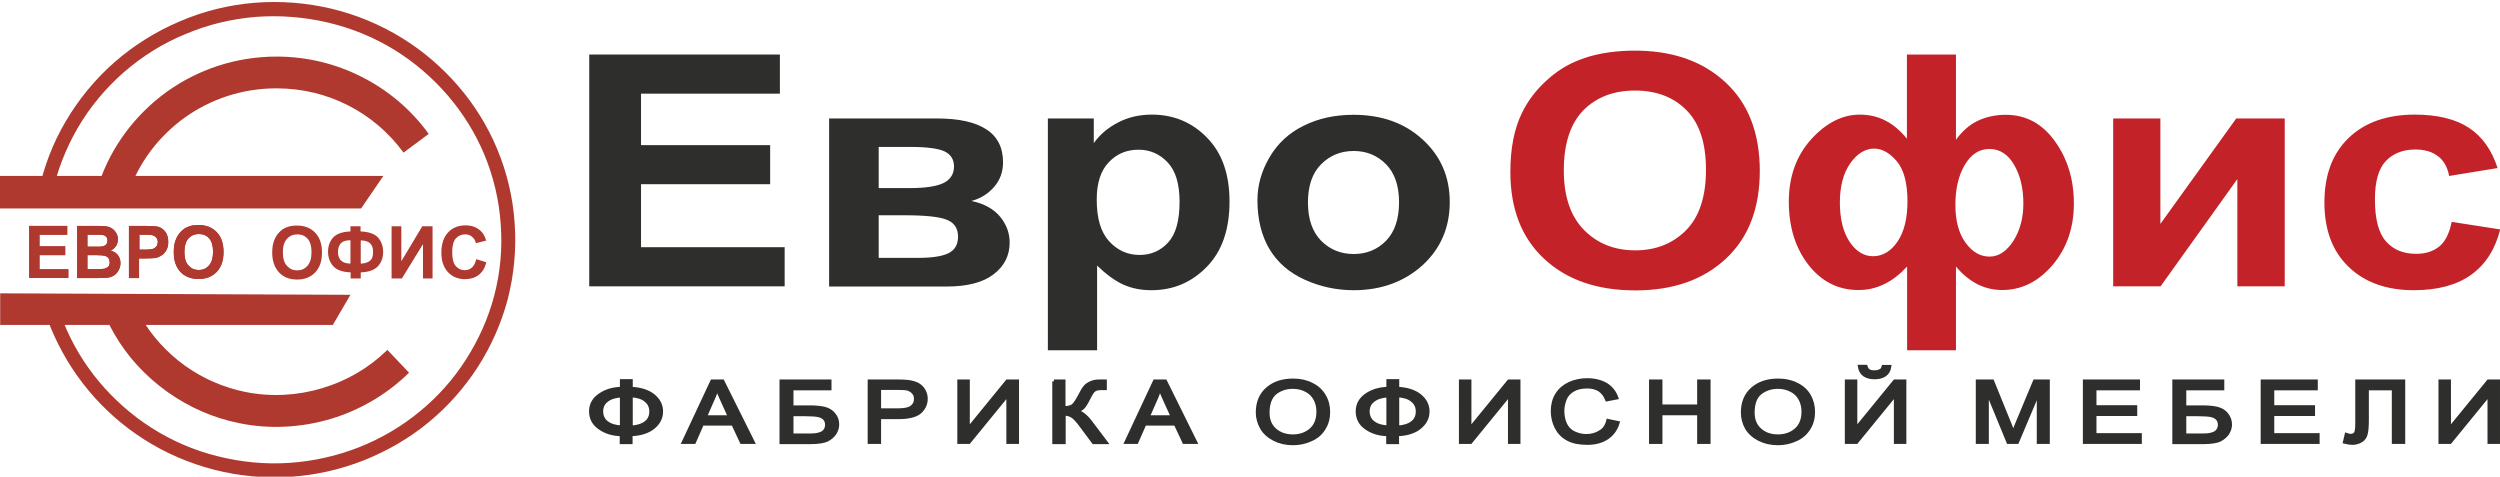 <?xml version="1.0" encoding="utf-8"?>
<!-- Generator: Adobe Illustrator 25.1.0, SVG Export Plug-In . SVG Version: 6.00 Build 0)  -->
<svg version="1.1" id="Слой_1" xmlns="http://www.w3.org/2000/svg" xmlns:xlink="http://www.w3.org/1999/xlink" x="0px" y="0px"
	 viewBox="0 0 1361.1 259.5" style="enable-background:new 0 0 1361.1 259.5;" xml:space="preserve">
<style type="text/css">
	.st0{fill:#AF392F;}
	.st1{fill:#AF392F;stroke:#AF392F;stroke-width:4;stroke-miterlimit:10;}
	.st2{fill:#2E2E2D;}
	.st3{fill:#C32328;}
	.st4{fill:#2E2E2D;stroke:#2E2E2D;stroke-width:2;stroke-miterlimit:10;}
</style>
<g id="Слой_x0020_1">
	<polygon class="st0" points="0,113.5 0,95.8 208.7,95.8 196.6,113.5 	"/>
	<polygon class="st0" points="0.1,159.7 0.1,176.9 181.2,176.9 190.8,160.5 	"/>
	<path class="st0" d="M53.7,100.3c6.8-20.5,20-38,37.2-50.4c16.8-12,37.4-19.1,59.7-19.1c16.7,0,32.5,4,46.4,11.1
		c14.5,7.3,27,18,36.4,31l-13.7,10.2c-7.9-10.8-18.2-19.7-30.3-25.8c-11.6-5.9-24.8-9.2-38.9-9.2c-18.7,0-35.9,5.9-49.9,15.9
		c-14.3,10.3-25.3,24.8-30.9,41.7L53.7,100.3z"/>
	<path class="st0" d="M222.7,202.9c-12.1,11.9-26.8,20.4-42.7,25.2c-16,4.7-33.1,5.7-49.7,2.3c-14.2-2.8-27.7-8.8-39.4-17.2
		c-11.7-8.4-21.7-19.1-28.9-31.8c-0.3-0.5-0.7-1.2-1.2-2.2c-0.4-0.6-0.8-1.4-1.2-2.3l15.1-7.9c0.2,0.5,0.6,1.1,1,1.9
		c0.2,0.4,0.6,1,1,1.8c6.1,10.5,14.3,19.4,24,26.4c9.8,7,21,11.9,32.9,14.3c13.9,2.8,28.3,2,41.6-2c13.3-3.9,25.6-11,35.7-20.9
		L222.7,202.9z"/>
	<polygon class="st0" points="15.9,151.3 15.9,123 36.6,123 36.6,127.8 21.5,127.8 21.5,134.1 35.5,134.1 35.5,138.9 21.5,138.9 
		21.5,146.6 37.2,146.6 37.2,151.3 	"/>
	<path class="st0" d="M47.6,139v7.5h5.3c2.1,0,3.3-0.1,3.9-0.2c0.8-0.2,1.5-0.6,2.1-1.1s0.8-1.4,0.8-2.4c0-0.8-0.2-1.6-0.6-2.2
		c-0.4-0.6-1-1-1.8-1.3c-0.8-0.2-2.5-0.4-5-0.4H47.6z M47.6,127.7v6.6h3.7c2.2,0,3.6,0,4.1-0.1c1-0.1,1.8-0.5,2.3-1
		c0.6-0.6,0.8-1.3,0.8-2.2c0-0.9-0.2-1.6-0.7-2.1c-0.5-0.6-1.2-0.9-2.2-1c-0.6-0.1-2.2-0.1-4.8-0.1H47.6z M42,123h11.2
		c2.2,0,3.9,0.1,5,0.3c1.1,0.2,2.1,0.6,2.9,1.2c0.9,0.6,1.6,1.4,2.2,2.4c0.6,1,0.9,2.1,0.9,3.3c0,1.3-0.3,2.5-1,3.7
		c-0.7,1.1-1.7,1.9-2.9,2.5c1.7,0.5,3,1.4,3.9,2.5c0.9,1.2,1.4,2.6,1.4,4.3c0,1.3-0.3,2.5-0.9,3.7c-0.6,1.2-1.4,2.2-2.4,2.9
		c-1,0.7-2.3,1.2-3.8,1.4c-0.9,0.1-3.2,0.2-6.8,0.2H42V123z"/>
	<path class="st0" d="M75.9,127.8v8.1H79c2.2,0,3.7-0.2,4.5-0.5c0.7-0.3,1.3-0.8,1.8-1.4c0.4-0.6,0.6-1.4,0.6-2.2
		c0-1-0.3-1.9-0.9-2.5c-0.6-0.7-1.4-1.1-2.3-1.3c-0.7-0.2-2.1-0.2-4.1-0.2H75.9z M70.2,151.3V123h9.1c3.4,0,5.7,0.2,6.7,0.4
		c1.6,0.4,2.9,1.4,4,2.8c1.1,1.4,1.6,3.3,1.6,5.5c0,1.8-0.3,3.2-1,4.4c-0.6,1.2-1.4,2.1-2.4,2.8c-1,0.7-1.9,1.1-2.9,1.4
		c-1.4,0.3-3.3,0.4-5.9,0.4h-3.7v10.7H70.2z"/>
	<path class="st0" d="M100.4,137.2c0,3.2,0.7,5.7,2.2,7.3c1.5,1.7,3.3,2.5,5.6,2.5s4.1-0.8,5.6-2.5c1.4-1.6,2.2-4.1,2.2-7.4
		s-0.7-5.7-2.1-7.3c-1.4-1.6-3.3-2.4-5.6-2.4c-2.3,0-4.2,0.8-5.7,2.4C101.2,131.4,100.4,133.9,100.4,137.2z M94.6,137.3
		c0-2.9,0.4-5.3,1.3-7.3c0.6-1.4,1.5-2.7,2.6-3.9c1.1-1.1,2.3-2,3.6-2.5c1.7-0.8,3.7-1.1,6-1.1c4.1,0,7.4,1.3,9.9,3.9
		c2.5,2.6,3.7,6.2,3.7,10.8c0,4.6-1.2,8.2-3.7,10.8c-2.5,2.6-5.7,3.9-9.9,3.9c-4.1,0-7.5-1.3-9.9-3.9
		C95.8,145.4,94.6,141.9,94.6,137.3z"/>
	<polygon class="st0" points="15.9,151.3 15.9,123 36.6,123 36.6,127.8 21.5,127.8 21.5,134.1 35.5,134.1 35.5,138.9 21.5,138.9 
		21.5,146.6 37.2,146.6 37.2,151.3 	"/>
	<path class="st0" d="M47.6,139v7.5h5.3c2.1,0,3.3-0.1,3.9-0.2c0.8-0.2,1.5-0.6,2.1-1.1s0.8-1.4,0.8-2.4c0-0.8-0.2-1.6-0.6-2.2
		c-0.4-0.6-1-1-1.8-1.3c-0.8-0.2-2.5-0.4-5-0.4H47.6z M47.6,127.7v6.6h3.7c2.2,0,3.6,0,4.1-0.1c1-0.1,1.8-0.5,2.3-1
		c0.6-0.6,0.8-1.3,0.8-2.2c0-0.9-0.2-1.6-0.7-2.1c-0.5-0.6-1.2-0.9-2.2-1c-0.6-0.1-2.2-0.1-4.8-0.1H47.6z M42,123h11.2
		c2.2,0,3.9,0.1,5,0.3c1.1,0.2,2.1,0.6,2.9,1.2c0.9,0.6,1.6,1.4,2.2,2.4c0.6,1,0.9,2.1,0.9,3.3c0,1.3-0.3,2.5-1,3.7
		c-0.7,1.1-1.7,1.9-2.9,2.5c1.7,0.5,3,1.4,3.9,2.5c0.9,1.2,1.4,2.6,1.4,4.3c0,1.3-0.3,2.5-0.9,3.7c-0.6,1.2-1.4,2.2-2.4,2.9
		c-1,0.7-2.3,1.2-3.8,1.4c-0.9,0.1-3.2,0.2-6.8,0.2H42V123z"/>
	<path class="st0" d="M75.9,127.8v8.1H79c2.2,0,3.7-0.2,4.5-0.5c0.7-0.3,1.3-0.8,1.8-1.4c0.4-0.6,0.6-1.4,0.6-2.2
		c0-1-0.3-1.9-0.9-2.5c-0.6-0.7-1.4-1.1-2.3-1.3c-0.7-0.2-2.1-0.2-4.1-0.2H75.9z M70.2,151.3V123h9.1c3.4,0,5.7,0.2,6.7,0.4
		c1.6,0.4,2.9,1.4,4,2.8c1.1,1.4,1.6,3.3,1.6,5.5c0,1.8-0.3,3.2-1,4.4c-0.6,1.2-1.4,2.1-2.4,2.8c-1,0.7-1.9,1.1-2.9,1.4
		c-1.4,0.3-3.3,0.4-5.9,0.4h-3.7v10.7H70.2z"/>
	<path class="st0" d="M100.4,137.2c0,3.2,0.7,5.7,2.2,7.3c1.5,1.7,3.3,2.5,5.6,2.5s4.1-0.8,5.6-2.5c1.4-1.6,2.2-4.1,2.2-7.4
		s-0.7-5.7-2.1-7.3c-1.4-1.6-3.3-2.4-5.6-2.4c-2.3,0-4.2,0.8-5.7,2.4C101.2,131.4,100.4,133.9,100.4,137.2z M94.6,137.3
		c0-2.9,0.4-5.3,1.3-7.3c0.6-1.4,1.5-2.7,2.6-3.9c1.1-1.1,2.3-2,3.6-2.5c1.7-0.8,3.7-1.1,6-1.1c4.1,0,7.4,1.3,9.9,3.9
		c2.5,2.6,3.7,6.2,3.7,10.8c0,4.6-1.2,8.2-3.7,10.8c-2.5,2.6-5.7,3.9-9.9,3.9c-4.1,0-7.5-1.3-9.9-3.9
		C95.8,145.4,94.6,141.9,94.6,137.3z"/>
	<path class="st0" d="M154,137.4c0,3.2,0.7,5.7,2.2,7.3c1.5,1.7,3.3,2.5,5.6,2.5c2.3,0,4.1-0.8,5.6-2.5c1.5-1.7,2.2-4.1,2.2-7.4
		c0-3.3-0.7-5.7-2.1-7.3c-1.4-1.6-3.3-2.4-5.6-2.4s-4.2,0.8-5.7,2.5C154.7,131.7,154,134.1,154,137.4z M148.2,137.6
		c0-2.9,0.4-5.3,1.3-7.3c0.6-1.4,1.5-2.8,2.6-3.9c1.1-1.2,2.3-2,3.6-2.5c1.8-0.8,3.7-1.1,6-1.1c4.1,0,7.4,1.3,9.9,3.9
		c2.5,2.6,3.7,6.2,3.7,10.8c0,4.6-1.2,8.2-3.7,10.8c-2.5,2.6-5.7,3.9-9.8,3.9c-4.2,0-7.5-1.3-9.9-3.9S148.2,142.1,148.2,137.6z"/>
	<path class="st0" d="M196.4,143.5c1.5,0,2.8-0.3,3.8-0.8c1.1-0.5,1.8-1.2,2.3-2c0.4-0.9,0.6-2.1,0.6-3.7c0-4.1-2.2-6.1-6.7-6.1
		V143.5z M190.8,143.5v-12.7c-2.4,0-4.1,0.5-5.2,1.6c-1,1.1-1.6,2.7-1.6,4.9C184.1,141.4,186.4,143.5,190.8,143.5z M196.4,148.3v3.3
		h-5.5v-3.3c-4.5-0.2-7.6-1.3-9.5-3.4c-1.8-2.1-2.8-4.7-2.8-7.8c0-3.3,1-5.9,2.9-7.9c1.9-2,5-3,9.3-3.2v-2.8h5.5v2.8
		c4.5,0.2,7.6,1.3,9.5,3.3c1.8,2.1,2.8,4.7,2.8,7.8c0,3.1-0.9,5.7-2.8,7.8S200.9,148.1,196.4,148.3z"/>
	<polygon class="st0" points="213.2,123.2 218.5,123.2 218.5,142.2 229.9,123.2 235.5,123.2 235.5,151.6 230.3,151.6 230.3,132.9 
		218.8,151.6 213.2,151.6 	"/>
	<path class="st0" d="M259.3,141.1l5.5,1.7c-0.8,3.1-2.2,5.4-4.2,6.9c-2,1.5-4.5,2.3-7.5,2.3c-3.7,0-6.8-1.3-9.2-3.8
		c-2.4-2.6-3.6-6.1-3.6-10.6c0-4.7,1.2-8.4,3.6-11c2.4-2.6,5.6-3.9,9.5-3.9c3.4,0,6.2,1,8.4,3.1c1.3,1.2,2.2,2.9,2.9,5.2l-5.6,1.4
		c-0.3-1.5-1-2.6-2.1-3.5c-1-0.9-2.3-1.3-3.8-1.3c-2.1,0-3.8,0.8-5.1,2.3c-1.3,1.5-1.9,4-1.9,7.3c0,3.6,0.6,6.1,1.9,7.6
		c1.3,1.5,2.9,2.3,5,2.3c1.5,0,2.8-0.5,3.9-1.5C258,144.7,258.8,143.2,259.3,141.1z"/>
	<path class="st1" d="M22.9,105c2.8-13.4,7.7-26.3,14.6-37.9c6.9-11.8,15.7-22.5,26-31.6c10.5-9.2,22.4-16.6,35.1-22
		C111.4,8,125,4.6,138.9,3.5c13.8-1.1,27.7,0,41.2,3.2c13.3,3.2,26.1,8.5,37.9,15.8c11.3,7,21.4,15.7,30.1,25.8
		c8.6,10,15.6,21.3,20.7,33.5c5.3,12.7,8.5,26.2,9.4,39.8c1,13.7-0.3,27.5-3.7,40.8c-3.4,12.8-8.8,25-15.9,36.1
		c-7.2,11.2-16.1,21.3-26.3,29.7c-10.5,8.7-22.3,15.5-34.8,20.5c-12.6,5-25.9,8-39.5,8.9c-13.8,0.9-27.6-0.4-40.9-3.8
		c-13.2-3.4-25.9-8.8-37.5-16.2c-11.2-7.1-21.3-16-29.8-26.2c-8.4-10.1-15.3-21.5-20.3-33.7c-0.6-1.4-1.1-2.8-1.6-4.1
		c-0.5-1.4-1-2.8-1.4-4.2l3.4-1.1c0.5,1.4,0.9,2.7,1.4,4.1c0.5,1.4,1,2.7,1.5,4c4.8,11.9,11.5,23,19.7,32.8
		c8.3,9.9,18.1,18.5,28.9,25.4c11.3,7.2,23.6,12.5,36.5,15.7c13,3.3,26.4,4.6,39.8,3.7c13.2-0.9,26.2-3.8,38.4-8.6
		c12.2-4.8,23.6-11.5,33.8-19.9c10-8.2,18.7-18,25.6-28.9c6.9-10.8,12.2-22.6,15.5-35.1c3.4-12.9,4.6-26.3,3.6-39.6
		c-0.9-13.3-4-26.4-9.1-38.6c-5-11.9-11.8-22.8-20.1-32.5c-8.4-9.8-18.3-18.3-29.2-25.1c-11.4-7.1-23.9-12.2-36.9-15.3
		c-13.1-3.1-26.6-4.2-40.1-3.2c-13.5,1.1-26.8,4.3-39.2,9.6C87.5,21.9,76,29.2,65.8,38.1c-10,8.8-18.6,19.2-25.3,30.7
		C33.9,80.2,29,92.7,26.4,105.7L22.9,105z"/>
	<path class="st2" d="M320.8,155.9V29.7h103.8v21.3h-75.6v28h70.3v21.3h-70.3v34.3h78.2v21.3H320.8z M478.4,140.4h21.2
		c7.6,0,13.2-0.8,16.7-2.5c3.5-1.7,5.3-4.7,5.3-9c0-4.5-2-7.6-6-9.2c-4-1.7-11.8-2.5-23.4-2.5h-13.8V140.4z M478.4,102.4h17.3
		c8.3,0,14.4-1,18.1-2.8c3.7-1.9,5.6-4.9,5.6-9c0-3.8-1.8-6.6-5.2-8.2c-3.5-1.6-9.6-2.4-18.5-2.4h-17.3V102.4z M451.4,64.5h58.7
		c12,0,21,2,27,6c6,3.9,9,9.9,9,17.9c0,5.1-1.6,9.6-4.9,13.4c-3.3,3.8-7.4,6.3-12.3,7.6c7,1.5,12.2,4.4,15.7,8.7
		c3.4,4.2,5.1,8.9,5.1,13.9c0,7.1-2.9,12.9-8.7,17.3c-5.8,4.5-14.3,6.7-25.7,6.7h-63.9V64.5z M597.1,108.6c0,10.3,2.2,17.8,6.8,22.8
		c4.5,4.9,10,7.4,16.5,7.4c6.2,0,11.4-2.2,15.6-6.8s6.2-11.9,6.2-22.2c0-9.6-2.1-16.7-6.4-21.3s-9.6-7-15.9-7
		c-6.6,0-12,2.3-16.3,6.9C599.3,92.9,597.1,99.7,597.1,108.6z M570.5,64.5h25v13.4c3.3-4.6,7.6-8.3,13.2-11.2
		c5.5-2.9,11.7-4.3,18.4-4.3c11.8,0,21.8,4.1,30,12.5c8.2,8.3,12.3,19.9,12.3,34.8c0,15.3-4.1,27.1-12.4,35.6
		c-8.3,8.5-18.3,12.7-30.1,12.7c-5.6,0-10.7-1-15.2-3c-4.5-2-9.3-5.5-14.4-10.4v46.1h-26.8V64.5z M712.1,110.2
		c0,9.1,2.4,16,7.2,20.9c4.8,4.8,10.7,7.2,17.7,7.2s12.9-2.4,17.6-7.2c4.7-4.8,7.1-11.8,7.1-21c0-9-2.4-15.9-7.1-20.7
		c-4.8-4.8-10.6-7.2-17.6-7.2s-12.9,2.4-17.7,7.2C714.5,94.2,712.1,101.1,712.1,110.2z M684.6,108.9c0-8,2.2-15.8,6.6-23.3
		s10.6-13.3,18.7-17.2c8-4,17-5.9,27-5.9c15.4,0,27.9,4.5,37.7,13.5c9.8,9,14.7,20.3,14.7,34c0,13.8-4.9,25.3-14.8,34.4
		C764.5,153.4,752,158,737,158c-9.3,0-18.2-1.9-26.6-5.7c-8.4-3.8-14.8-9.3-19.2-16.6C686.8,128.3,684.6,119.4,684.6,108.9z"/>
	<path class="st3" d="M851.4,92.7c0,14.3,3.7,25.1,11,32.5c7.3,7.4,16.6,11.1,27.9,11.1c11.2,0,20.5-3.7,27.7-11
		c7.2-7.3,10.8-18.3,10.8-32.9c0-14.5-3.5-25.2-10.6-32.4c-7-7.1-16.4-10.7-28-10.7c-11.7,0-21.1,3.6-28.2,10.8
		C855,67.3,851.4,78.2,851.4,92.7z M887,27.6h5.9c19.3,0.5,34.8,6.3,46.6,17.3c12.4,11.5,18.6,27.6,18.6,48.1
		c0,20.4-6.1,36.3-18.4,47.8c-12.3,11.5-28.7,17.3-49.3,17.3c-20.8,0-37.4-5.7-49.7-17.2c-12.3-11.4-18.4-27.2-18.4-47.3
		c0-12.8,2.1-23.6,6.4-32.3c3.2-6.5,7.5-12.2,13.1-17.3c5.5-5.1,11.5-8.9,18.1-11.4C867.8,29.5,876.9,27.9,887,27.6z M1083.1,81.1
		c-5.5,0-10,2.9-13.4,8.7c-3.4,5.7-5.1,13-5.1,21.7c0,8.7,1.8,15.5,5.5,20.6c3.7,5.1,8,7.6,13.1,7.6c5,0,9.3-2.9,13-8.6
		c3.6-5.7,5.4-12.5,5.4-20.3c0-8.3-1.7-15.3-5-21S1088.8,81.1,1083.1,81.1z M1020.4,80.9c-4.9,0-9.3,2.7-13.1,8.1
		c-3.7,5.3-5.6,12.4-5.6,21.2c0,8.8,1.7,15.9,5.2,21.3c3.5,5.3,7.8,8,12.9,8c5.2,0,9.7-2.7,13.3-8c3.6-5.3,5.4-12.6,5.4-21.9
		c0-10-2-17.4-5.9-21.9C1028.8,83.2,1024.6,80.9,1020.4,80.9z M1038.3,29.7h26.6v46.4c3.3-4.5,7.1-8,11.6-10.2
		c4.5-2.2,9.7-3.4,15.5-3.4c10.9,0,19.8,4.7,26.7,14.3c6.9,9.5,10.4,20.8,10.4,34c0,13.3-3.9,24.4-11.6,33.5
		c-7.8,9.1-16.9,13.6-27.5,13.6c-4.8,0-9.3-1.1-13.5-3.2c-4.2-2.2-8.1-5.4-11.6-9.6v45.6h-26.6v-45.6c-3.9,4.2-8,7.5-12.5,9.6
		c-4.4,2.2-9.1,3.2-14.1,3.2c-10.9,0-20-4.6-27.1-13.7c-7.1-9.1-10.7-20.6-10.7-34.4c0-13.7,4.1-25,12.2-34
		c8.1-8.9,17-13.4,26.4-13.4c5.2,0,9.9,1.1,14.1,3.3c4.3,2.2,8.1,5.5,11.6,9.8V29.7z M1150.4,64.5h25.8v57.4l41.3-57.4h26.4v91.4
		h-25.8V97.5l-41.8,58.4h-25.8V64.5z M1359.8,91.5l-26.4,4.3c-0.9-4.8-2.9-8.4-6.1-10.8c-3.2-2.4-7.2-3.6-12.3-3.6
		c-6.7,0-12,2.1-16,6.2c-4,4.2-6,11.1-6,20.9c0,10.8,2,18.5,6.1,23c4,4.5,9.5,6.7,16.3,6.7c5.1,0,9.2-1.3,12.5-3.9
		c3.3-2.6,5.6-7.1,6.9-13.5l26.4,4.1l0,0c-2.7,10.9-8,19.1-15.8,24.7c-7.8,5.6-18.2,8.4-31.2,8.4c-14.8,0-26.7-4.2-35.5-12.7
		c-8.8-8.4-13.2-20.1-13.2-35c0-15.1,4.4-26.8,13.3-35.3c8.8-8.4,20.8-12.6,35.9-12.6c12.3,0,22.2,2.4,29.5,7.2
		S1356.6,81.7,1359.8,91.5z"/>
	<path class="st4" d="M338.5,211.6v-4.2h5v4.2c5.1,0.2,9.2,1.5,12.1,3.8c2.9,2.3,4.4,5.2,4.4,8.6c0,3.4-1.4,6.2-4.3,8.6
		c-2.9,2.4-7,3.7-12.3,3.9v4.3h-5v-4.3c-4.8-0.1-8.7-1.3-11.9-3.6c-3.2-2.2-4.8-5.2-4.8-8.9s1.6-6.6,4.8-8.8
		C329.7,212.9,333.7,211.7,338.5,211.6z M343.5,215.3v17.4c3.4-0.2,6.1-1,8.1-2.5s2.9-3.6,2.9-6.2c0-2.6-1-4.6-2.9-6.1
		C349.7,216.3,347,215.5,343.5,215.3z M338.5,215.4c-3.3,0.1-6,0.9-8,2.4c-2.1,1.5-3.1,3.6-3.1,6.2s1,4.7,3,6.2
		c2,1.5,4.7,2.3,8.1,2.4V215.4z M372.2,240.7l15.5-33.1h5.7l16.5,33.1h-6.1l-4.7-10h-16.8l-4.4,10H372.2z M383.8,227.1h13.6
		l-4.2-9.2c-1.3-2.8-2.2-5.1-2.9-6.9c-0.5,2.1-1.2,4.2-2.2,6.3L383.8,227.1z M425.6,207.6h26.1v3.9h-20.7v10.2h9.6
		c3.5,0,6.4,0.3,8.4,0.8c2.1,0.6,3.8,1.6,5,3.2c1.3,1.5,1.9,3.3,1.9,5.4c0,1.7-0.5,3.2-1.4,4.7c-0.9,1.4-2.3,2.6-4.1,3.6
		c-1.8,0.9-4.9,1.4-9.2,1.4h-15.8V207.6z M430.9,237h10.6c2.9,0,5-0.5,6.5-1.4c1.4-1,2.2-2.4,2.2-4.3c0-1.4-0.4-2.5-1.2-3.4
		c-0.8-0.9-2-1.5-3.4-1.8c-1.4-0.3-4-0.5-7.5-0.5h-7.1V237z M473.4,240.7v-33.1h15.2c2.7,0,4.7,0.1,6.1,0.3c2,0.3,3.6,0.8,5,1.5
		c1.3,0.8,2.4,1.8,3.2,3.2c0.8,1.4,1.2,2.9,1.2,4.5c0,2.8-1.1,5.2-3.3,7.2c-2.2,1.9-6.1,2.9-11.8,2.9h-10.3v13.5H473.4z
		 M478.7,223.3h10.4c3.4,0,5.9-0.5,7.3-1.6c1.4-1.1,2.2-2.5,2.2-4.5c0-1.4-0.4-2.6-1.3-3.6c-0.9-1-2-1.6-3.3-2
		c-0.9-0.2-2.5-0.3-5-0.3h-10.3V223.3z M522.2,207.6h4.8v26.2l21.4-26.2h5.4v33.1h-4.9v-26.2l-21.4,26.2h-5.3V207.6z M573.8,207.6
		h5.3v14.5c2.4,0,4.1-0.4,5.1-1.2c1-0.8,2.2-2.6,3.8-5.6c1.1-2.2,2-3.7,2.8-4.6c0.7-0.9,1.8-1.6,3.1-2.2c1.3-0.6,2.8-0.9,4.4-0.9
		c2.1,0,3.1,0,3.3,0v3.8c-0.2,0-0.6,0-1.1,0c-0.6,0-1,0-1.1,0c-1.7,0-2.9,0.3-3.8,1c-0.9,0.7-1.8,2.2-2.9,4.4
		c-1.4,2.8-2.5,4.5-3.4,5.3c-0.9,0.7-2,1.3-3.3,1.8c2.6,0.6,5.1,2.5,7.7,5.9l8.3,11h-6.6l-6.7-9c-1.8-2.5-3.4-4.2-4.6-5.1
		c-1.3-0.9-2.9-1.4-4.9-1.4v15.5h-5.3V207.6z M613.2,240.7l15.5-33.1h5.7l16.4,33.1h-6.1l-4.7-10h-16.8l-4.4,10H613.2z M624.9,227.1
		h13.6l-4.2-9.2c-1.3-2.8-2.2-5.1-2.9-6.9c-0.5,2.1-1.2,4.2-2.2,6.3L624.9,227.1z M684.7,224.6c0-5.5,1.8-9.8,5.4-12.9
		c3.6-3.1,8.2-4.6,13.9-4.6c3.7,0,7.1,0.7,10,2.2c3,1.4,5.3,3.5,6.8,6.1c1.6,2.6,2.4,5.6,2.4,8.9c0,3.3-0.8,6.4-2.5,9
		c-1.6,2.7-4,4.7-7,6c-3,1.4-6.3,2.1-9.8,2.1c-3.8,0-7.2-0.8-10.1-2.3c-3-1.5-5.3-3.6-6.8-6.1C685.5,230.3,684.7,227.5,684.7,224.6z
		 M690.2,224.7c0,4,1.3,7.1,3.9,9.4c2.6,2.3,5.9,3.4,9.8,3.4c4,0,7.3-1.2,9.9-3.5c2.6-2.3,3.9-5.6,3.9-9.9c0-2.7-0.6-5-1.7-7
		c-1.1-2-2.7-3.6-4.9-4.7c-2.1-1.1-4.5-1.7-7.2-1.7c-3.8,0-7,1.1-9.7,3.2C691.6,216.1,690.2,219.7,690.2,224.7z M755.8,211.6v-4.2h5
		v4.2c5.1,0.2,9.2,1.5,12.1,3.8c2.9,2.3,4.4,5.2,4.4,8.6c0,3.4-1.4,6.2-4.3,8.6c-2.9,2.4-6.9,3.7-12.3,3.9v4.3h-5v-4.3
		c-4.8-0.1-8.7-1.3-11.9-3.6c-3.2-2.2-4.7-5.2-4.7-8.9s1.6-6.6,4.7-8.8C747.1,212.9,751,211.7,755.8,211.6z M760.8,215.3v17.4
		c3.4-0.2,6.1-1,8.1-2.5c2-1.5,2.9-3.6,2.9-6.2c0-2.6-1-4.6-2.9-6.1C767,216.3,764.3,215.5,760.8,215.3z M755.8,215.4
		c-3.3,0.1-6,0.9-8,2.4c-2.1,1.5-3.1,3.6-3.1,6.2s1,4.7,3,6.2s4.7,2.3,8.1,2.4V215.4z M795.3,207.6h4.8v26.2l21.4-26.2h5.3v33.1H822
		v-26.2l-21.4,26.2h-5.3V207.6z M875.5,229.1l5.3,1.1c-1.1,3.6-3.1,6.3-6,8.2c-2.9,1.9-6.5,2.8-10.6,2.8c-4.4,0-7.9-0.7-10.6-2.2
		c-2.7-1.4-4.8-3.6-6.2-6.3c-1.4-2.8-2.1-5.7-2.1-8.9c0-3.4,0.8-6.5,2.4-9c1.6-2.6,3.9-4.5,6.8-5.9c2.9-1.3,6.2-2,9.7-2
		c4,0,7.4,0.9,10.2,2.5c2.7,1.7,4.6,4.1,5.7,7.1l-5.2,1c-1-2.4-2.3-4.1-4.1-5.3c-1.8-1.1-4-1.7-6.7-1.7c-3.1,0-5.7,0.6-7.7,1.8
		c-2.1,1.2-3.6,2.9-4.4,4.9c-0.8,2.1-1.3,4.2-1.3,6.4c0,2.8,0.5,5.3,1.5,7.4c1,2.1,2.5,3.7,4.6,4.7c2.1,1,4.4,1.6,6.8,1.6
		c2.9,0,5.5-0.7,7.6-2.1C873.4,234,874.8,231.9,875.5,229.1z M898.8,240.7v-33.1h5.3v13.6H925v-13.6h5.3v33.1H925v-15.6h-20.9v15.6
		H898.8z M948.8,224.6c0-5.5,1.8-9.8,5.4-12.9c3.6-3.1,8.2-4.6,13.9-4.6c3.7,0,7.1,0.7,10,2.2c3,1.4,5.3,3.5,6.8,6.1
		c1.5,2.6,2.3,5.6,2.3,8.9c0,3.3-0.8,6.4-2.5,9c-1.7,2.7-4,4.7-7,6c-3,1.4-6.3,2.1-9.8,2.1c-3.8,0-7.2-0.8-10.1-2.3
		c-3-1.5-5.3-3.6-6.8-6.1C949.5,230.3,948.8,227.5,948.8,224.6z M954.3,224.7c0,4,1.3,7.1,3.9,9.4c2.6,2.3,5.9,3.4,9.8,3.4
		c4,0,7.3-1.2,9.9-3.5c2.6-2.3,3.9-5.6,3.9-9.9c0-2.7-0.6-5-1.7-7c-1.1-2-2.7-3.6-4.9-4.7c-2.1-1.1-4.5-1.7-7.2-1.7
		c-3.8,0-7,1.1-9.7,3.2C955.6,216.1,954.3,219.7,954.3,224.7z M1005.4,207.6h4.8v26.2l21.4-26.2h5.3v33.1h-4.8v-26.2l-21.4,26.2
		h-5.3V207.6z M1025.4,199.7h3.3c-0.3,1.9-1.1,3.3-2.5,4.3c-1.4,1-3.3,1.5-5.6,1.5c-2.3,0-4.2-0.5-5.6-1.5c-1.4-1-2.2-2.5-2.5-4.4
		h3.3c0.3,1,0.8,1.8,1.5,2.3c0.8,0.5,1.8,0.7,3,0.7c1.5,0,2.6-0.2,3.4-0.7C1024.6,201.6,1025.1,200.8,1025.4,199.7z M1076.7,240.7
		v-33.1h8l9.5,23.4c0.9,2.2,1.5,3.8,1.9,4.9c0.4-1.2,1.2-2.9,2.1-5.3l9.6-23h7.2v33.1h-5.1V213l-11.7,27.7h-4.8l-11.6-28.2v28.2
		H1076.7z M1135,240.7v-33.1h29.1v3.9h-23.7v10.1h22.2v3.9h-22.2v11.3h24.7v3.9H1135z M1183.9,207.6h26.1v3.9h-20.7v10.2h9.6
		c3.5,0,6.4,0.3,8.4,0.8c2.1,0.6,3.8,1.6,5,3.2s1.9,3.3,1.9,5.4c0,1.7-0.5,3.2-1.4,4.7c-0.9,1.4-2.3,2.6-4.1,3.6
		c-1.8,0.9-4.9,1.4-9.2,1.4h-15.8V207.6z M1189.2,237h10.6c2.9,0,5-0.5,6.5-1.4c1.4-1,2.2-2.4,2.2-4.3c0-1.4-0.4-2.5-1.2-3.4
		c-0.8-0.9-2-1.5-3.4-1.8c-1.4-0.3-4-0.5-7.5-0.5h-7.1V237z M1231.8,240.7v-33.1h29.1v3.9h-23.7v10.1h22.2v3.9h-22.2v11.3h24.7v3.9
		H1231.8z M1283.3,207.6h25.2v33.1h-5.3v-29.2h-14.5v17c0,3.5-0.2,6-0.6,7.6c-0.4,1.6-1.2,2.9-2.5,3.7s-2.9,1.4-4.8,1.4
		c-1.2,0-2.6-0.2-4.2-0.6l0.9-3.9c0.9,0.3,1.6,0.5,2.2,0.5c1.2,0,2.1-0.4,2.7-1.1c0.6-0.7,0.9-2.5,0.9-5.3V207.6z M1328.6,207.6h4.8
		v26.2l21.4-26.2h5.3v33.1h-4.8v-26.2l-21.4,26.2h-5.3V207.6z"/>
</g>
</svg>
